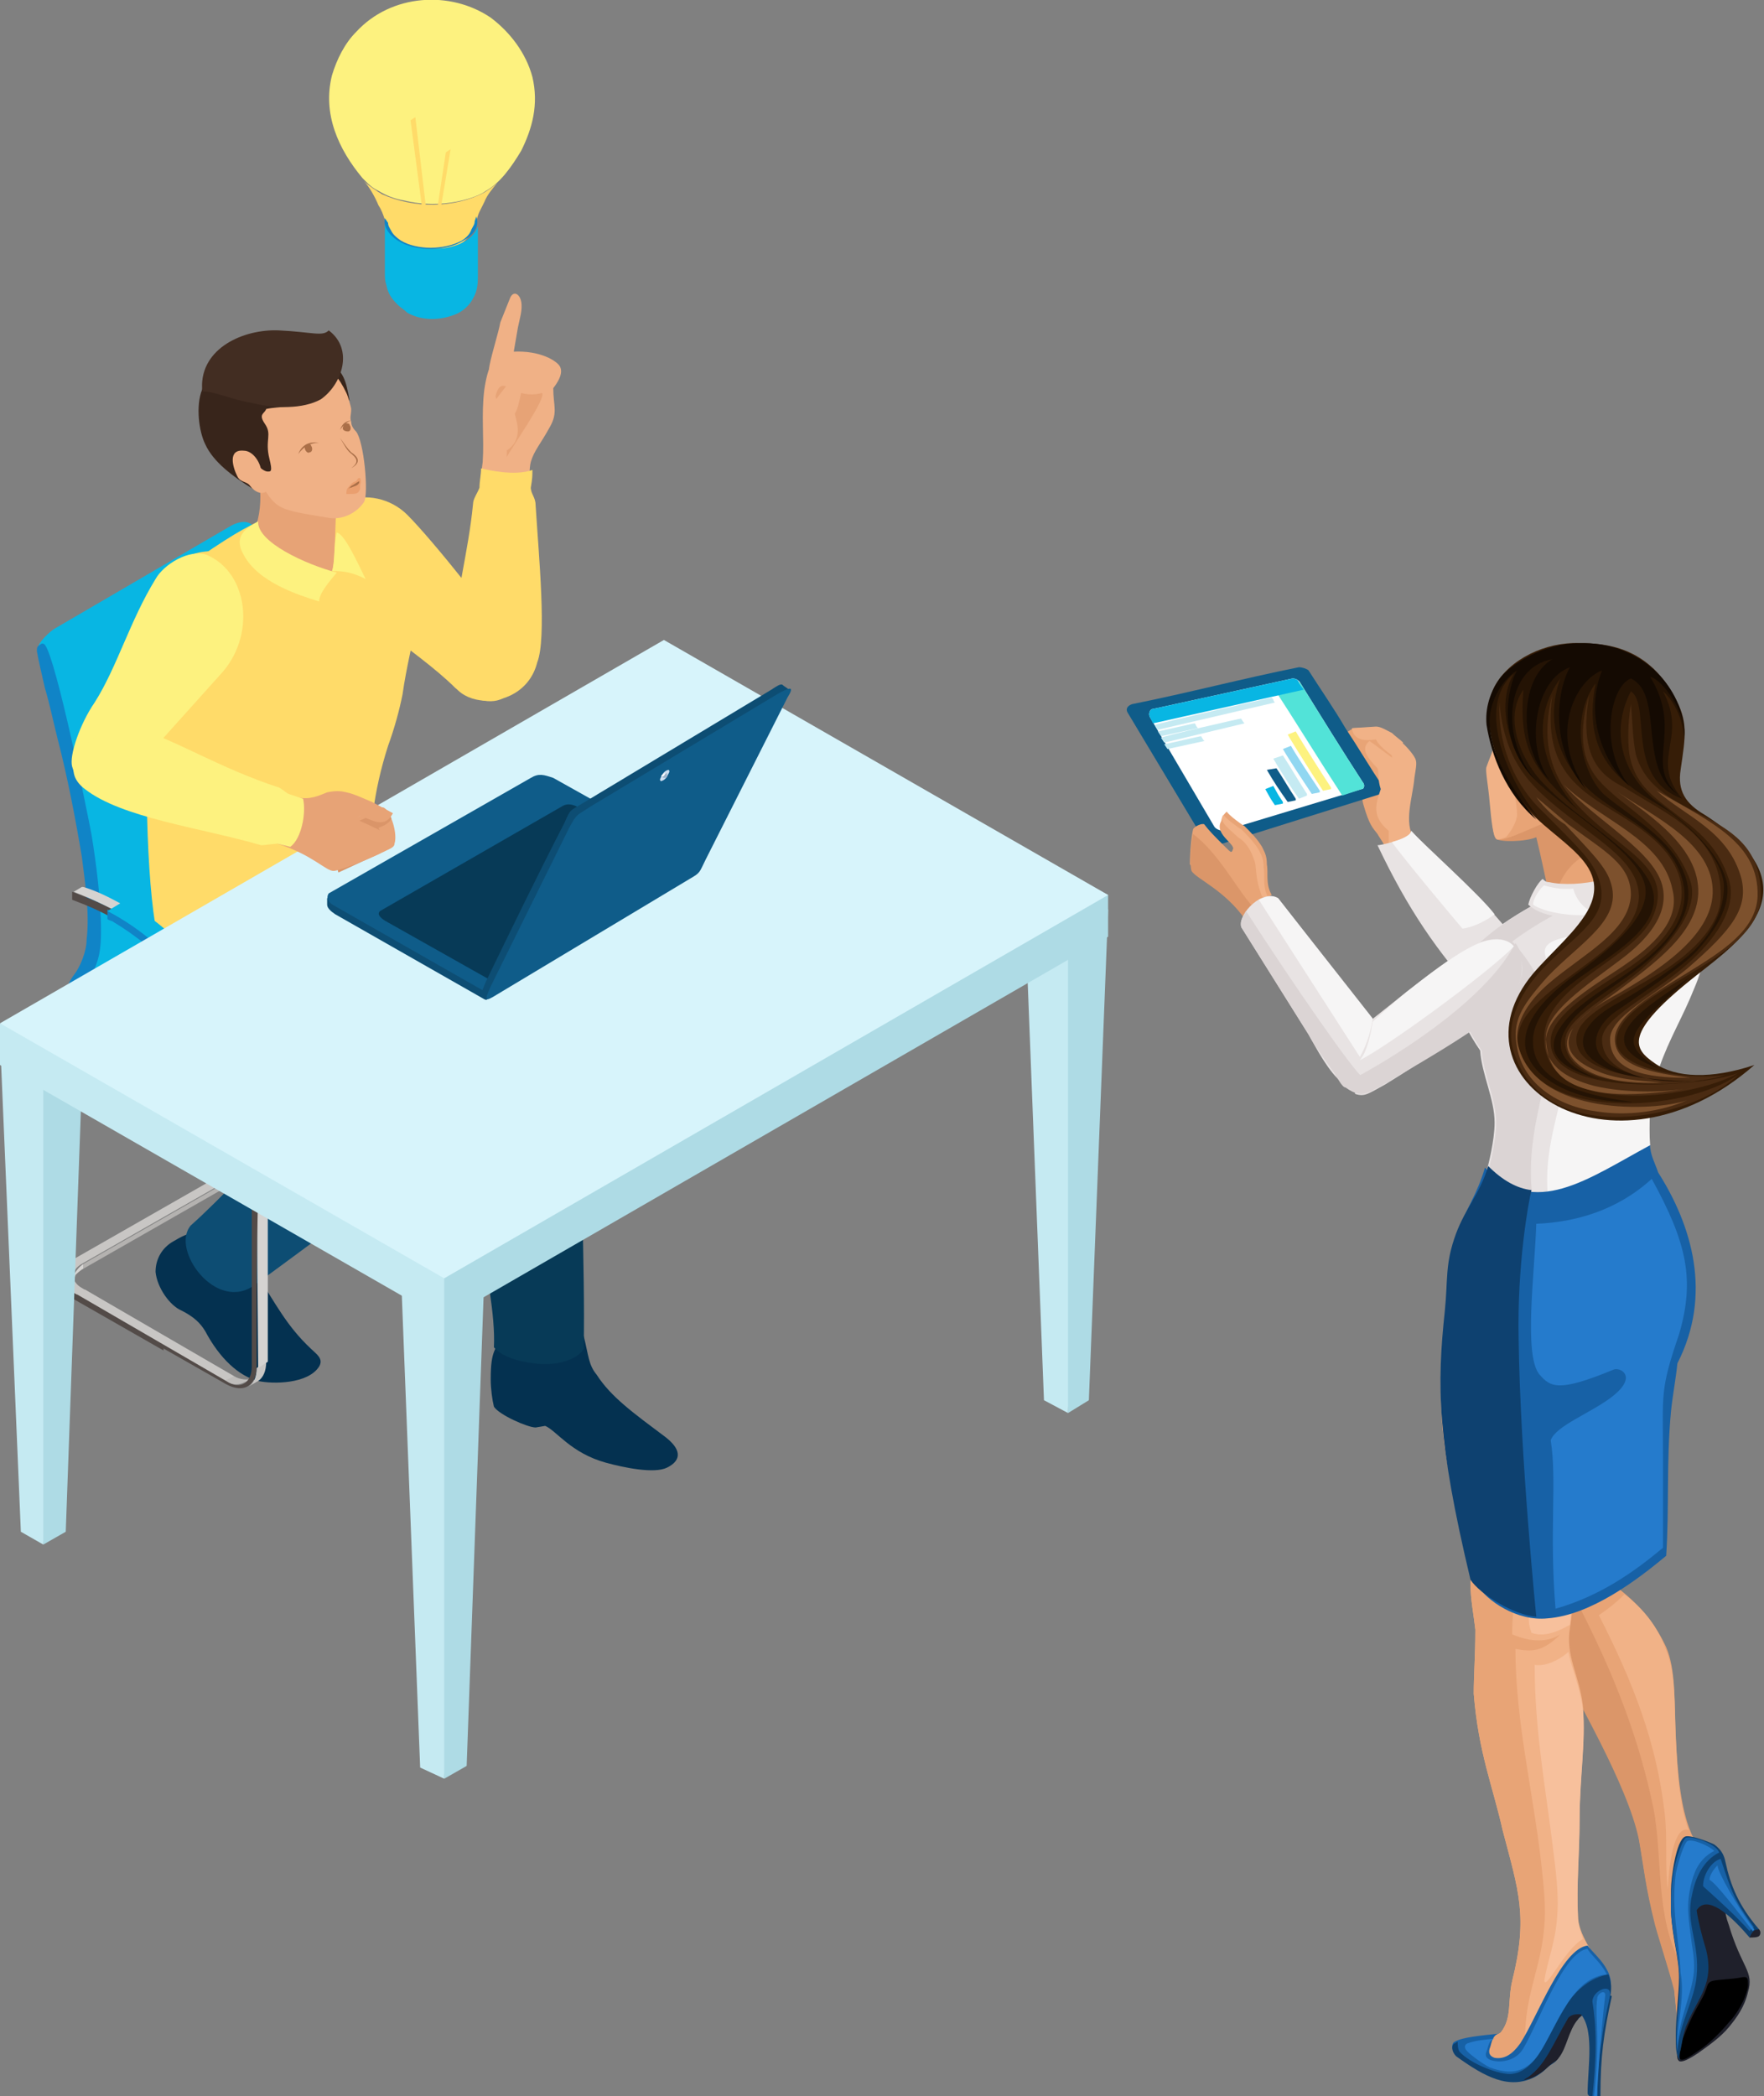<?xml version="1.0" encoding="utf-8"?>
<!-- Generator: Adobe Illustrator 24.2.0, SVG Export Plug-In . SVG Version: 6.00 Build 0)  -->
<svg version="1.1" xmlns="http://www.w3.org/2000/svg" xmlns:xlink="http://www.w3.org/1999/xlink" x="0px" y="0px"
	 viewBox="0 0 110 130.7" style="enable-background:new 0 0 110 130.7;" xml:space="preserve">
<rect x="0" y="0" width="110" height="130.7" fill="#808080" stroke="none"/>
<style type="text/css">
	.st0{fill-rule:evenodd;clip-rule:evenodd;fill:#C8C6C4;}
	.st1{fill-rule:evenodd;clip-rule:evenodd;fill:#BEBCBA;}
	.st2{fill-rule:evenodd;clip-rule:evenodd;fill:#D5D3D1;}
	.st3{fill-rule:evenodd;clip-rule:evenodd;fill:#534B48;}
	.st4{fill-rule:evenodd;clip-rule:evenodd;fill:#665C59;}
	.st5{fill-rule:evenodd;clip-rule:evenodd;fill:#A7A4A2;}
	.st6{fill-rule:evenodd;clip-rule:evenodd;fill:#B4B2B0;}
	.st7{fill-rule:evenodd;clip-rule:evenodd;fill:#1084C7;}
	.st8{fill-rule:evenodd;clip-rule:evenodd;fill:#08B6E3;}
	.st9{fill-rule:evenodd;clip-rule:evenodd;fill:#FFDB69;}
	.st10{fill-rule:evenodd;clip-rule:evenodd;fill:#043150;}
	.st11{fill-rule:evenodd;clip-rule:evenodd;fill:#073A57;}
	.st12{fill-rule:evenodd;clip-rule:evenodd;fill:#0D4D73;}
	.st13{fill-rule:evenodd;clip-rule:evenodd;fill:#E7A376;}
	.st14{fill-rule:evenodd;clip-rule:evenodd;fill:#FDF27F;}
	.st15{fill-rule:evenodd;clip-rule:evenodd;fill:#38251B;}
	.st16{fill-rule:evenodd;clip-rule:evenodd;fill:#F0B186;}
	.st17{fill-rule:evenodd;clip-rule:evenodd;fill:#AA6F48;}
	.st18{fill-rule:evenodd;clip-rule:evenodd;fill:#422D22;}
	.st19{fill-rule:evenodd;clip-rule:evenodd;fill:#EA9F6F;}
	.st20{fill-rule:evenodd;clip-rule:evenodd;fill:#B7D5F1;}
	.st21{fill-rule:evenodd;clip-rule:evenodd;fill:#D4EAFF;}
	.st22{fill-rule:evenodd;clip-rule:evenodd;fill:#AEDBE5;}
	.st23{fill-rule:evenodd;clip-rule:evenodd;fill:#C5EAF2;}
	.st24{fill-rule:evenodd;clip-rule:evenodd;fill:#D7F4FB;}
	.st25{fill-rule:evenodd;clip-rule:evenodd;fill:#0F5C89;}
	.st26{fill-rule:evenodd;clip-rule:evenodd;fill:#CDDFF2;}
	.st27{fill-rule:evenodd;clip-rule:evenodd;fill:#9CB3CB;}
	.st28{fill-rule:evenodd;clip-rule:evenodd;fill:#FFFFFF;}
	.st29{fill-rule:evenodd;clip-rule:evenodd;fill:#DA9569;}
	.st30{fill-rule:evenodd;clip-rule:evenodd;fill:#F1B287;}
	.st31{fill-rule:evenodd;clip-rule:evenodd;fill:#E8A476;}
	.st32{fill-rule:evenodd;clip-rule:evenodd;fill:#52E3D8;}
	.st33{fill-rule:evenodd;clip-rule:evenodd;fill:#91D7F1;}
	.st34{fill-rule:evenodd;clip-rule:evenodd;fill:#DB9669;}
	.st35{fill-rule:evenodd;clip-rule:evenodd;fill:#E8E3E3;}
	.st36{fill-rule:evenodd;clip-rule:evenodd;fill:#F6F5F5;}
	.st37{fill-rule:evenodd;clip-rule:evenodd;fill:#DBD4D4;}
	.st38{fill-rule:evenodd;clip-rule:evenodd;fill:#1F202B;}
	.st39{fill-rule:evenodd;clip-rule:evenodd;}
	.st40{fill-rule:evenodd;clip-rule:evenodd;fill:#0E4170;}
	.st41{fill-rule:evenodd;clip-rule:evenodd;fill:#1761A6;}
	.st42{fill-rule:evenodd;clip-rule:evenodd;fill:#257BCC;}
	.st43{fill-rule:evenodd;clip-rule:evenodd;fill:#F7C09C;}
	.st44{fill-rule:evenodd;clip-rule:evenodd;fill:#361D07;}
	.st45{fill-rule:evenodd;clip-rule:evenodd;fill:#241304;}
	.st46{fill-rule:evenodd;clip-rule:evenodd;fill:#140A02;}
	.st47{fill-rule:evenodd;clip-rule:evenodd;fill:#4A2B12;}
	.st48{fill-rule:evenodd;clip-rule:evenodd;fill:#7D512D;}
</style>
<g id="Layer_1">
	<g>
		<g>
			<g>
				<g>
					<g>
						<g>
							<g>
								<polygon class="st0" points="17.5,73.3 26.8,78.7 26.6,78.8 26.2,79 17.2,73.8 17,73.6 								"/>
								<path class="st1" d="M26.2,79l0.6-0.3c0.3,0.2,0.9,0.3,1.2,0.1C27.3,79.2,26.9,79.4,26.2,79z"/>
								<path class="st0" d="M28.2,78.2l0.6-0.4c0,0.6-0.2,1-0.5,1.2l-0.7,0.4C27.9,79.2,28.2,78.8,28.2,78.2z"/>
								<path class="st2" d="M25.9,56.9L25.9,56.9L25.9,56.9c-0.8-1.7-1.9-3.2-3.1-4.5c0,0-0.1,0-0.1-0.1c-0.9-0.9-2-1.7-3.1-2.4
									c-1-0.6-1.9-1-2.9-1.4l0,0l0.5-0.3h0.1c1,0.3,1.9,0.8,2.8,1.3c2.9,1.7,5.2,4.3,6.6,7.3c0,0.1,0.1,0.2,0.1,0.3
									c1.1,2.3,1.6,4.9,1.9,7.4c0.1,0.8,0.1,1.5,0.1,2.2v11.2l-0.6,0.4l-0.1-11.8C28,63.1,27.3,59.7,25.9,56.9z"/>
								<path class="st3" d="M24,53.6c-1.4-1.8-2.9-3-4.4-3.8c-1.1-0.6-2.1-1-2.9-1.3V49c0.8,0.3,1.8,0.7,2.8,1.3
									c1.4,0.8,2.9,2,4.2,3.7c1.8,2.3,3.1,5.2,3.7,8.6c0.3,1.7,0.4,3.1,0.4,4.8v10.7c0,1-0.7,1.5-1.6,0.9l-9.3-5.3V74l9.3,5.3
									c1.1,0.6,1.9,0.1,1.9-1.1c0-3.6,0.1-7.2,0.1-10.8c0-1.8-0.1-3.2-0.4-5C27.1,58.9,25.9,55.9,24,53.6L24,53.6z"/>
								<path class="st4" d="M3.9,79.6c0,0.5,0.4,0.8,0.8,1.1l0.1,0.2L4.6,81l0,0c-0.2-0.1-0.3-0.2-0.5-0.4
									c-0.1-0.1-0.2-0.2-0.2-0.3l0,0l0,0c0,0,0,0,0-0.1s0-0.2,0-0.3V79.6L3.9,79.6z"/>
								<path class="st2" d="M5.2,78.8v0.3c-0.2,0.1-0.4,0.3-0.5,0.4c0,0.1-0.1,0.2-0.1,0.3v-0.3C4.7,79.3,4.9,79,5.2,78.8z"/>
								<path class="st5" d="M15.6,73.6c-0.4,0-0.9,0.1-1.3,0.3l-0.1-0.1l0.1-0.2c0.4-0.2,0.8-0.3,1.3-0.3s0.9,0.1,1.3,0.3v0.3
									c0,0-0.1-0.1-0.2-0.1C16.4,73.7,16,73.6,15.6,73.6z"/>
								<polygon class="st6" points="5.2,78.8 5.2,79.1 14.3,73.9 14.3,73.6 								"/>
								<path class="st0" d="M4.6,78.5l9.1-5.2c1-0.6,2.7-0.6,3.7,0l5.6,3.3l-0.6,0.3l-5.6-3.3c-0.7-0.4-1.9-0.4-2.6,0l-9.1,5.2
									c-0.7,0.4-0.7,1.1,0,1.5l5.6,3.3l-0.6,0.3l-5.6-3.3C3.6,80,3.6,79.1,4.6,78.5z"/>
								<polygon class="st3" points="10.2,83.9 10.2,84.2 4.6,81 4.6,80.6 								"/>
								<path class="st4" d="M15.6,73.6v-0.4c0.5,0,0.9,0.1,1.3,0.3l0.1,0.2l-0.1,0.1c0,0-0.1-0.1-0.2-0.1
									C16.4,73.7,16,73.6,15.6,73.6z"/>
								<polygon class="st3" points="22.5,76.8 22.5,77.2 16.9,73.9 16.9,73.6 								"/>
								<polygon class="st0" points="5.3,80.4 14.6,85.8 14.5,85.9 14,86.1 5,80.9 4.8,80.7 								"/>
								<path class="st1" d="M14,86.1l0.6-0.3c0.3,0.2,0.9,0.3,1.2,0.1C15.1,86.3,14.7,86.5,14,86.1z"/>
							</g>
							<g>
								<path class="st7" d="M19.4,49.8c-0.1-0.1-0.4-0.1-0.5-0.2v0.6c0.1,0.1,0.3,0.1,0.4,0.2c2.5,1.5,5.7,4.3,7.4,9.9h0.5
									C25.9,54.5,22.1,51.3,19.4,49.8L19.4,49.8z"/>
								<path class="st8" d="M27.1,60.3l1-0.6c-0.6-2.1-1.5-4.1-2.8-5.8c-0.6-0.9-1.3-1.7-2.1-2.4c-1-1-2.1-1.8-3.3-2.4l0,0l-1,0.6
									C23.1,51.9,25.7,55.8,27.1,60.3z"/>
							</g>
						</g>
						<g>
							<path class="st8" d="M19.3,71c0,0-0.1,0.1-0.2,0.1c-0.2,0.1-0.5,0.2-0.7,0.3c-0.2,0.1-0.4,0.1-0.7-0.1
								c-2.7-2-7.3-5.1-11.8-7.5c0-0.6,0.4-0.8,0.8-1.1L18,56.3h0.1c0.3-0.2,0.8-0.4,0.9-0.3l0,0l0,0c0.5,0.3,1,0.5,1.5,0.8
								c3.3,1.8,6.9,3.6,9.9,5.8c0.2,0.1,0.4,0.2,0.5,0.5c0.1,0.1,0.1,0.3,0.1,0.3c0,0.2,0,0.3-0.2,0.5c-0.2,0.2-0.4,0.4-0.7,0.6
								C27,66.6,22.8,68.9,19.3,71z"/>
							<path class="st7" d="M19.1,56.1c-0.1-0.1-0.4,0-0.5,0.1c-0.2,0.1-0.4,0.2-0.6,0.3L7.2,62.8c-0.2,0.2-1,0.7-1.1,1
								c-0.5-0.3-1-0.7-1.2-1.2c-0.1-0.1-0.1-0.2-0.1-0.3c0.1-0.4,0.9-0.6,1.2-0.8l10.9-6.3c0.2-0.1,0.9-0.2,0.9-0.4l0,0l0,0
								C17.9,55.3,18.7,55.9,19.1,56.1z"/>
							<path class="st8" d="M17.9,55L6.3,61.8C6.2,61.9,6.1,61.9,6,62c-0.2,0-0.4,0-0.5,0.1c-0.1,0-0.6,0.3-0.7,0.3
								c0-1.5,1.1-2.3,1.2-4.1c-0.3-7-1.7-11.3-3.6-17.9c-0.1-0.3,0.8-1.1,1-1.2l10.8-6.3c0.8-0.5,1.6-0.6,1.9,0.5
								c0.6,2.7,1.3,5.4,1.9,8.1C19,46.5,20.4,50.2,17.9,55z"/>
							<path class="st7" d="M2.8,40.2C3.5,41.1,5.4,50.4,5.7,52c0.3,1.8,0.6,4.2,0.6,6c0,1.2-0.1,1.9-0.7,3c-0.2,0.3-0.6,0.8-0.7,1
								c0,0.1,0,0.2,0,0.2c0,0.3,0.2,0.5,0.5,0.8c0.6,0.5,1.5,0.9,1.9,1.1c2,1.1,4.5,2.6,5.4,3.1c1.6,0.9,3.2,1.9,5.2,3.2
								c0.2,0.1,0.3,0.4,0.3,0.6s-0.2,0.3-0.4,0.2v0.1l0,0c-2-1.3-3.6-2.3-5.2-3.2c-1.9-1.1-3.8-2.4-5.8-3.3
								c-0.9-0.4-1.7-0.9-2.2-1.5c-0.7-0.8-0.6-1.7,0-2.5c0.4-0.5,0.8-1.5,0.8-2.2c0.2-1.7-0.1-3.6-0.3-5.2c-0.4-2.4-0.9-5-1.5-7.3
								c-0.3-1.2-0.5-2.2-0.8-3.2c-0.2-0.9-0.4-1.7-0.5-2.3c0-0.2,0-0.3,0.2-0.4C2.6,40.1,2.7,40.1,2.8,40.2z"/>
						</g>
					</g>
					<g>
						<path class="st9" d="M22.3,31.3c-5.3,0.8-5.4,0.4-9.8,3.4l3.5,2.8c0,0,5.2,0.4,5.4,0.1c0.2-0.3,1.8-5.1,1.8-5.1L22.3,31.3z"/>
						<path class="st9" d="M28.4,42.9c3.6,2.4,4.5-1.1,3.7-2.4c-1.2-1.9-5.1-6.8-6.7-8.4c-2.1-2.1-6.3-1.2-5.1,3
							C21.2,37.9,25.9,40.4,28.4,42.9z"/>
						<path class="st10" d="M36.4,83.3c0.3,1.2,0.3,1.8,0.8,2.4c0.9,1.4,2.3,2.4,4.3,3.9c0.9,0.7,1.1,1.4,0.1,1.9
							c-0.8,0.4-2.7,0-3.8-0.3c-2.2-0.6-3.1-2-3.8-2.3L33.4,89c-0.5,0-2.3-0.8-2.6-1.3c-0.1-0.4-0.2-1.1-0.2-1.7
							c0-1.9,0.3-1.7,0.8-3.1C33,83,34.7,83.1,36.4,83.3z"/>
						<path class="st11" d="M20.9,52.4c0.1,0.1,0.3,0.3,0.5,0.5s0.4,0.4,0.7,0.7l0,0c3.9,2.2,10,8.6,13.2,11.6
							c0.2,0.2,0.4,0.4,0.5,0.6c0.3,0.4,0.6,0.9,0.6,1.5c-0.3,5.9,0.1,11.1,0,16.8c-0.4,0.7-1.8,1.1-3.1,0.9c-0.9-0.1-2-0.4-2.5-1
							c0.2-4-2.4-11.3-0.7-14.6c-3.5-1.9-9-5.9-11.8-8.1l0,0l1-3.8l0.9-3.3l0.4-1.9C20.7,52.3,20.8,52.4,20.9,52.4L20.9,52.4z"/>
						<path class="st10" d="M16.1,79.6l-0.2-0.5l-1.5-1.4c-1.5-1.4-2.6-0.9-3.6-0.3c-0.7,0.4-1.1,1.1-1.1,1.9c0.1,1,0.9,2.1,1.6,2.4
							c0.8,0.4,1.2,0.8,1.5,1.3c0.9,1.7,2.1,2.8,3.3,3.1c0.9,0.2,3.1,0.2,3.8-0.9c0.3-0.5-0.2-0.8-0.5-1.1
							C17.9,82.7,17.2,81.3,16.1,79.6z"/>
						<path class="st12" d="M13,55.8C13,55.8,13.1,55.8,13,55.8l6.8-0.3c1,1.2,1.3,1.4,2.5,3.7c1.3,1,4.8,3.1,6.9,5.2
							c1.3,1.2,2.1,2.4,1.9,3.4c-0.2,1.8-2.2,2.7-3.2,3.4c-3.5,2.6-8.7,6.5-12,8.9c-2.4,1.8-5.3-2.2-4-3.7c1.8-1.6,4.5-4.5,6-6.1
							l0,0c0.9-0.9,1.7-1.7,2.6-2.3c-1.3-0.4-2.6-0.8-3.8-1.2c-8-2.5-8.4-6.2-5.3-11.3L13,55.8z"/>
						<path class="st9" d="M12.2,34.5c1-0.3,2.7,0,3.3-0.4c0.8-0.5,0.7-0.6,1.7-1.1c2.1-1,4.1-1,5-0.8c1.7,0.4,2.9,1.2,3.7,3
							c0.8,2-0.3,4.6-0.8,8.1c-0.2,1-0.5,2.1-0.9,3.2c-0.9,2.8-1.3,5.7-1,8.6c-0.9,2.4-5,4.9-8.6,5.3l0,0c-0.1,0-0.2,0-0.3,0
							c-0.7,0.1-1.5,0-2.1-0.1S11,60,10.6,59.6c0,0-0.1-0.1-0.2-0.1l-0.1-0.1c-0.1-0.1-0.2-0.3-0.3-0.4c-0.1-0.2-0.2-0.5-0.2-0.7
							c-0.7-3.4-0.8-10.8-0.5-16C9.5,39.1,8.2,35.8,12.2,34.5z"/>
						<g>
							<path class="st13" d="M15.7,33.5c-0.1,1.5,4.5,3.9,5,2.2c0.3-1,0.1-4.3,0.5-5.8l-4-2l-1.5-0.6C16.2,29.8,16.6,31.5,15.7,33.5
								z"/>
							<path class="st14" d="M20.7,35.6c0.2-0.5,0.1-1.7,0.3-2.4c0.5,0.1,1.3,1.9,1.8,2.9C22,35.7,21.5,35.6,20.7,35.6z"/>
							<path class="st14" d="M16.1,32.5c-0.1,1.3,3,2.7,4.9,3.2c-0.5,0.6-1.1,1.3-1.1,1.8c-1.3-0.4-3.8-1.2-4.7-2.9
								C14.5,33.4,15.4,32.9,16.1,32.5z"/>
							<g>
								<path class="st15" d="M20.5,22.7c0.9,0.3,1.1,1.1,1.3,2.3c-0.5-0.6-0.5-0.9-1.1-1.4L20.5,22.7z"/>
								<path class="st16" d="M20.6,32.3c-0.6-0.1-2-0.3-2.6-0.5c-1.2-0.3-1.4-1.3-2.3-2.5c-1.1-0.3-1.6-0.7-1.9-1.2
									c-0.7-1.3-0.5-3,0.2-4.2c0.6-1,1.6-1.6,2.8-1.8c2.5-0.4,3.9,0.5,4.8,2.4c0.1,0.2,0.3,0.9,0.3,1c0,0.4-0.1,0.5,0,0.8
									c0,0.2,0.1,0.4,0.3,0.6c0.5,0.6,0.8,3.9,0.5,4.4C22.3,31.9,21.5,32.4,20.6,32.3z"/>
								<path class="st15" d="M19.6,24.8c-0.6-0.1-3-0.6-4.1-0.8c-1.1-0.3-2.3-0.5-2.9,0.3c-0.4,1-0.2,2.6,0.2,3.4
									c0.5,1.1,1.7,2,3,2.8c0.5,0.3,0-1.4,0-1.8c0.4,0.5,0.7,0.7,0.9,0.7s0.3,0,0.1-0.8c-0.3-1.2,0.2-1.5-0.3-2.2
									c-0.4-0.6,0-0.6,0.1-0.9C17.5,25.3,18.4,25.5,19.6,24.8z"/>
								<path class="st16" d="M15.2,28.1c-1-0.1-0.7,1-0.4,1.6c0.2,0.4,0.6,0.3,0.8,0.6c0.3,0.4,0.7,0.5,0.9,0.4
									c0.5-0.2,0-0.9-0.2-1.2C16.3,28.9,15.8,28.1,15.2,28.1z"/>
								<path class="st17" d="M18.6,28.3c0.3-0.4,0.7-0.7,1.3-0.7C19.2,27.5,18.8,27.8,18.6,28.3z"/>
								<path class="st17" d="M21.2,26.8c0.2-0.5,0.4-0.5,0.7-0.6C21.7,26.3,21.5,26.4,21.2,26.8L21.2,26.8z"/>
								<path class="st17" d="M21.2,27.3c0.3,0.4,0.4,0.6,0.7,0.9c0.6,0.4,0.5,0.7,0,1c0.5-0.4,0.4-0.6-0.1-1
									C21.6,28,21.5,27.8,21.2,27.3z"/>
								<path class="st17" d="M19.3,28.2c0.2,0,0.2-0.3,0.1-0.4c0-0.1-0.1-0.1-0.2-0.1c-0.1,0-0.2,0.1-0.2,0.2
									C19,28.1,19.2,28.3,19.3,28.2z"/>
								<path class="st18" d="M20.5,20.6c-0.4,0.4-1,0.1-3.1,0c-2.2-0.1-4.9,1.1-4.8,3.6c0,0.1,0,0.1,0,0.2c0.8,0,1.8,0.5,3,0.7
									c1.6,0.4,3.3,0.4,4.4-0.2C21.3,24,22.1,21.8,20.5,20.6z"/>
								<path class="st17" d="M21.7,26.9c0.2,0,0.2-0.3,0.1-0.4c0-0.1-0.1-0.1-0.2-0.1c-0.1,0-0.2,0.1-0.2,0.2
									C21.3,26.8,21.5,26.9,21.7,26.9z"/>
								<g>
									<path class="st19" d="M22.4,29.8c-0.1,0-0.1,0.1-0.2,0.2c-0.3,0.1-0.3,0.2-0.5,0.4c-0.1,0.1-0.1,0.3-0.1,0.4
										c0,0,0.1,0,0.2,0c0.3,0,0.5,0,0.6-0.2c0.1-0.1,0-0.3,0.1-0.5C22.5,29.9,22.5,29.8,22.4,29.8z"/>
									<path class="st17" d="M22.4,30c-0.2,0.1-0.3,0.2-0.5,0.3l-0.2,0.2c0,0,0.1-0.1,0.2-0.1c0.2-0.1,0.4-0.1,0.5-0.3V30L22.4,30
										z"/>
								</g>
							</g>
						</g>
					</g>
				</g>
				<g>
					<path class="st0" d="M16,85.3l0.6-0.4c0,0.6-0.2,1-0.5,1.2l-0.7,0.4C15.8,86.3,16,85.9,16,85.3z"/>
					<path class="st2" d="M13.8,64C13.7,64,13.7,63.9,13.8,64L13.8,64c-0.8-1.7-1.9-3.2-3.1-4.5c0,0,0,0-0.1-0.1
						c-0.9-0.9-2-1.7-3.1-2.4c-1-0.6-1.9-1-2.9-1.4l0,0l0.5-0.3h0.1c1,0.3,1.9,0.8,2.8,1.3c3,1.7,5.2,4.3,6.6,7.3
						c0,0.1,0.1,0.2,0.1,0.3c1,2.3,1.6,4.9,1.9,7.4c0.1,0.7,0.1,1.4,0.1,2.1v11.2l-0.6,0.4L16,73.5C15.8,70.1,15.1,66.8,13.8,64z"/>
					<path class="st3" d="M11.8,60.7c-1.4-1.8-2.9-3-4.4-3.8c-1.1-0.6-2.1-1-2.9-1.3v0.5c0.8,0.3,1.8,0.7,2.8,1.3
						c1.4,0.8,2.9,2,4.3,3.7c1.8,2.3,3.1,5.2,3.7,8.6c0.3,1.7,0.4,3.1,0.4,4.8v10.7c0,1-0.7,1.5-1.6,0.9l-9.3-5.4V81l9.3,5.3
						c1.1,0.6,1.9,0.1,1.9-1.1c0-3.6,0-7.2,0.1-10.8c0-1.8-0.1-3.2-0.4-5C14.9,66,13.7,63,11.8,60.7L11.8,60.7z"/>
					<g>
						<path class="st7" d="M7.2,56.9c-0.1-0.1-0.4-0.1-0.5-0.2v0.6c0.1,0.1,0.3,0.1,0.4,0.2c2.5,1.5,5.7,4.3,7.3,9.8l0.5,0.1
							C13.7,61.6,9.9,58.4,7.2,56.9L7.2,56.9z"/>
						<path class="st8" d="M14.9,67.4l1-0.6c-0.6-2.1-1.5-4.1-2.8-5.8c-0.6-0.9-1.3-1.7-2.1-2.4c-1-1-2.1-1.8-3.3-2.4l0,0l-1,0.6
							C10.9,59,13.6,62.9,14.9,67.4z"/>
					</g>
				</g>
			</g>
			<g>
				<g>
					<polygon class="st20" points="39.7,43.1 41.6,73.1 42.9,72.3 44.1,41.7 43,42 					"/>
					<polygon class="st21" points="40.1,72.3 41.6,73.1 41.6,43.7 38.9,41.5 					"/>
				</g>
				<g>
					<polygon class="st22" points="64.7,58.1 66.6,88.1 67.9,87.3 69.1,56.7 68,57 					"/>
					<polygon class="st23" points="65.1,87.3 66.6,88.1 66.6,58.7 63.9,56.5 					"/>
				</g>
				<g>
					<polygon class="st22" points="0.8,66.4 2.7,96.3 4.1,95.5 5.2,64.9 4.2,65.2 					"/>
					<polygon class="st23" points="1.3,95.5 2.7,96.3 2.7,66.9 0,64.7 					"/>
				</g>
				<g>
					<polygon class="st22" points="25.8,81 27.7,110.9 29.1,110.1 30.2,79.6 29.2,79.9 					"/>
					<polygon class="st23" points="26.2,110.2 27.7,110.9 27.7,81.5 25,79.3 					"/>
				</g>
				<polygon class="st22" points="25.4,79 27.7,82.3 69.1,58.4 69.1,55.8 68.5,55.5 47,62.4 				"/>
				<polygon class="st23" points="0,66.4 27.7,82.3 27.7,79.7 24.6,74 16.5,69.5 0,63.8 				"/>
				<polygon class="st24" points="0,63.8 27.7,79.7 69.1,55.8 41.4,39.9 				"/>
			</g>
			<g>
				<path class="st12" d="M20.9,57l9.3,5.3c0.2,0.1,0.2,0,0.3-0.3l12.8-7.5c0.1-0.2,0.1-0.5-0.5-0.8L34.5,49c-0.6-0.2-0.9-0.3-1.4,0
					l-12.7,7v0.4C20.4,56.6,20.6,56.8,20.9,57z"/>
				<path class="st25" d="M20.9,56.5l9.3,5.3c0.2,0.1,0.2,0,0.3-0.3L43.4,54c0.1-0.2,0.1-0.5-0.5-0.8l-8.4-4.7
					c-0.6-0.2-0.9-0.3-1.4,0l-12.6,7.2C20.3,56,20.5,56.3,20.9,56.5z"/>
				<path class="st11" d="M24,57.4l7.1,4c0.1,0.1,0.2,0,0.2-0.2l11.5-6.7c0.1-0.2,0.1-0.3-0.4-0.6L36,50.3c-0.4-0.2-0.7-0.2-1,0
					l-11.3,6.5C23.5,57,23.7,57.2,24,57.4z"/>
			</g>
			<g>
				<path class="st12" d="M49.2,43c-0.1-0.1-0.3-0.2-0.4-0.3s-0.4,0.1-0.7,0.3l-11.8,7.1c-0.8,0.5-0.7,0.3-1.1,1.2
					c-1.7,3.3-3.3,6.6-4.9,9.9C30.1,61.7,30,61.9,30,62l0.4,0.3L49.2,43z"/>
				<path class="st25" d="M35.5,51.6l-4.9,9.9c-0.4,0.9-0.4,1,0.4,0.5l12-7.2c0.7-0.4,0.6-0.4,1-1.2l5.1-10.1
					c0.5-0.8,0.1-0.6-0.5-0.3l-11.8,7.1C35.9,50.9,36,50.7,35.5,51.6z"/>
				<g>
					<path class="st26" d="M41.7,48c-0.1,0-0.3,0.1-0.4,0.3s-0.2,0.3-0.1,0.4c0.1,0,0.3-0.1,0.4-0.3S41.8,48.1,41.7,48z"/>
					<path class="st27" d="M41.6,48.2c-0.1,0-0.2,0-0.2,0.1c-0.1,0.1-0.1,0.2,0,0.2s0.2,0,0.2-0.1C41.6,48.3,41.6,48.2,41.6,48.2z"
						/>
					<path class="st28" d="M41.5,48.2c0,0-0.1,0-0.2,0.1s-0.1,0.1,0,0.1S41.4,48.4,41.5,48.2C41.5,48.3,41.6,48.2,41.5,48.2z"/>
					<path class="st27" d="M41.5,48.3C41.5,48.3,41.4,48.3,41.5,48.3C41.4,48.4,41.4,48.4,41.5,48.3C41.4,48.4,41.4,48.4,41.5,48.3
						L41.5,48.3z"/>
				</g>
			</g>
			<g>
				<path class="st14" d="M9.7,36.1c0.5-0.9,2.1-1.9,3.2-1.5c2.6,1.1,3.1,5.1,0.8,7.5L9.3,47c-1.7,2-3.2,2.6-3.9,2.1
					c-0.4-0.3-0.7-0.6-0.9-1.3s0.5-2.7,1.4-4C7.3,41.6,8.1,38.7,9.7,36.1z"/>
				<g>
					<g>
						<path class="st13" d="M23.9,53.1c0.5-0.2,0.7-0.3,0.7-0.5c0.2-0.6-0.2-1.9-0.6-2.2c-0.2-0.2-0.7,0.1-1.4,0.4
							c-1.3,0.6-2.4,0.7-1.6,3.4L23.9,53.1z"/>
						<path class="st29" d="M23.7,53.2c0.2-0.2,0.3-0.5,0.1-1c-0.1-0.2-0.1-0.4-0.2-0.6c0.1,0,0.8-0.3,0.8-0.6c0-0.2-1-0.2-0.9-0.3
							c-0.2,0-0.5,0.1-0.7,0.3c-1.3,0.6-2.4,0.7-1.7,3.4L23.7,53.2z"/>
						<path class="st13" d="M17.3,52.6c2.2,0.7,3,1.7,3.5,1.7c0.4,0,2.9-1,3.5-1.4c0.2-0.1,0.2-0.7,0.1-0.8
							c-0.5-0.2-0.8-0.4-1.7-0.8c-0.5-0.2-0.5-0.3-0.3-0.4c0.4-0.1,1.5,1,2.1-0.2c-0.2-0.1-1.1-0.6-1.3-0.7
							c-0.5-0.2-1.1-0.5-1.6-0.6c-0.4-0.1-0.7-0.1-1.2,0c-0.5,0.2-1.1,0.5-1.9,0.3L17.3,52.6z"/>
					</g>
					<path class="st14" d="M5.3,49.2c2.3,1.8,7.2,2.4,11,3.5c0.2,0,0.8-0.1,1-0.1l0.8,0.2c0.7-0.5,1-2.1,0.8-3L18,49.5
						c-0.2-0.1-0.4-0.3-0.6-0.4c-3.7-1.2-6.5-3-8.9-3.7c-1.2-0.4-2.3,0.2-3.1,1S4.1,48.3,5.3,49.2z"/>
				</g>
			</g>
			<g>
				<path class="st9" d="M30.2,12.6c0.2-0.5,0.5-0.8,0.8-1.2c-0.3,0.3-0.5,0.4-0.8,0.6c-1.9,1-4.4,1-6.4,0.1
					c-0.1-0.1-0.2-0.1-0.3-0.2c-0.3-0.2-0.6-0.4-0.8-0.6c0.3,0.3,0.7,1,0.9,1.5c0.2,0.3,0.3,0.6,0.4,0.9c0.1,0.2,0.2,0.4,0.3,0.6
					c0.5,0.9,1.5,1.4,2.6,1.4c1.2,0,2-0.4,2.5-1.2c0.3-0.4,0.3-0.9,0.5-1.3C30,13,30.1,12.8,30.2,12.6z"/>
				<path class="st14" d="M33.2,4.8c-0.4-1.5-1.4-2.8-2.6-3.7c-2.5-1.7-6.2-1.5-8.4,0.9c-0.7,0.7-1.2,1.7-1.5,2.7
					c-0.6,2.4,0.4,4.6,1.9,6.4c0.1,0.1,0.1,0.1,0.2,0.2c0.2,0.2,0.4,0.4,0.8,0.6c0.5,0.3,1,0.5,1.6,0.6c2.4,0.6,4.6-0.2,5.1-0.6
					c0.9-0.5,1.6-1.5,2.2-2.5C33.2,8,33.6,6.5,33.2,4.8z"/>
				<path class="st8" d="M27.3,15.5c-1.3,0.1-2.9-0.3-3.3-1.6c0,0,0,2.8,0,3.1c0,0.3,0,0.5,0.1,0.8c0.1,0.5,0.3,0.8,0.7,1.2
					c0.2,0.2,0.4,0.3,0.6,0.5c0.9,0.5,2,0.5,3,0.1c0.5-0.2,0.9-0.6,1.1-1l0,0c0.3-0.5,0.3-1,0.3-1.5v-3
					C29.5,15.1,28.1,15.5,27.3,15.5z"/>
				<path class="st7" d="M28.8,15L28.8,15c-1.1,0.6-2.8,0.6-3.8,0c-0.3-0.2-0.5-0.4-0.6-0.6c-0.1-0.2-0.2-0.3-0.2-0.5L24,13.6l0,0
					c-0.1,0.5,0.2,1,0.8,1.4c1.1,0.7,3,0.7,4.1,0c0.7-0.4,1-0.9,0.8-1.5l-0.1,0.3c0,0.2-0.1,0.3-0.2,0.5
					C29.3,14.6,29.1,14.8,28.8,15z"/>
				<polygon class="st9" points="25.6,7.5 25.9,7.3 26.7,14.1 26.5,14.3 				"/>
				<polygon class="st9" points="27.8,9.5 28.1,9.3 27.2,14.7 27,14.8 				"/>
			</g>
			<g>
				<g>
					<path class="st16" d="M29.9,30.8c0.1-0.7,0.1-1.3,0.2-2c0.1-1.5-0.1-2.9,0.1-4.5c0.2-1.4,0.6-2.2,1.1-2.3
						c1.9-0.3,3.1,0.3,3.5,0.7c0.2,0.2,0.4,0.6-0.3,1.5c0,1.1,0.3,1.5-0.2,2.4c-0.6,1.1-1,1.5-1.2,2.2c-0.1,0.4-0.1,1,0,1.8
						L29.9,30.8z"/>
					<g>
						<path class="st16" d="M31.2,20.1l0.6-1.5c0.2-0.5,0.6-0.3,0.7,0.2s-0.1,1.1-0.2,1.6l-0.5,2.9c0-0.3-1.2,0-1.3-0.3
							C30.5,22.6,31.1,20.7,31.2,20.1z"/>
						<path class="st13" d="M30.9,24.7c0.3-1.2,0.8-0.4,1.6-0.2c0.7,0.2,1.3,0,1.3,0c0.3,0.3-1.9,3.4-2.2,4c0-0.9,0.1-2.2-0.3-2.5
							L30.9,24.7z"/>
						<path class="st16" d="M31.4,28.2c1.2-0.6,0.9-1.7,0.7-2.4c0.2-0.3,0.3-0.9,0.4-1.3c1.1-0.9,1.3-1.2,0.8-1.7
							c-0.4,0.2-1.3,0.9-1.6,1.1c-1.4,1.8-1.7,2-1.4,5l1,0.2L31.4,28.2z"/>
					</g>
				</g>
				<path class="st9" d="M28.2,40.4c0.2-3.3,1-5.9,1.3-9c0-0.3,0.3-0.7,0.4-1c0-0.4,0.1-0.8,0.1-1.2c0.4,0.1,2.1,0.5,3.2,0.1
					c0,0.4,0,0.5-0.1,1.1c0,0.4,0.3,0.6,0.3,1.1c0.2,3.2,0.7,8.3,0.1,9.8C32.6,44.9,26.7,44.3,28.2,40.4z"/>
			</g>
		</g>
	</g>
</g>
<g id="Capa_2">
	<g>
		<g>
			<path class="st30" d="M88.2,52.3c-0.7-1-0.1-2.6,0-3.8c0.1-0.7,0.2-1,0-1.3c-0.1-0.2-0.6-0.8-0.9-1c-0.2-0.1-0.5-0.4-1.3-0.7
				s-1.6,0-1.9,0.1c-1.1,0.5,1.3,2,1.4,2.2c-0.1,0.9-0.8,1.5-0.4,2.3c0.6,1.3,1,1.9,1.4,2.9L88.2,52.3z"/>
			<path class="st31" d="M87,49.4c-0.1-1.2,0-1.4-0.3-2.7c-0.4-0.6-0.7-0.8-0.9-1.3c-0.3-0.1-1,0-1.4,0c-0.2,0.1-0.8,0.5-0.8,0.7
				c0.1,0.6,0.7,0.8,1,0.9c0.2,0.3,0.6,0.7,0.9,0.9c-0.1,0.9-0.7,1.4-0.5,2.2c0.4,1.4,0.6,1.5,0.9,1.9c0.1,0.2,0.5,0.7,0.7,1.3
				l0.7-1L87,49.4z"/>
			<path class="st30" d="M85.8,45.3l-1.5,0.1c0.1,0.8,0.9,0.8,1.5,0.7c0.2,0.4,0.6,0.7,1,1l0.7-0.8c-0.2-0.2-0.5-0.4-0.7-0.6
				C86.4,45.5,86.1,45.3,85.8,45.3z"/>
		</g>
		<g>
			<path class="st25" d="M81,41.6c-3.5,0.7-6.9,1.6-10.4,2.3c-0.3,0.1-0.4,0.3-0.3,0.5l4.8,8c0.2,0.3,0.5,0.4,0.8,0.3l10.2-3.2
				c0.2-0.1,0.2-0.3,0.1-0.5c-0.8-1.2-1.5-2.4-2.3-3.6c-0.7-1.2-1.6-2.5-2.3-3.6C81.5,41.7,81.2,41.6,81,41.6z"/>
			<path class="st28" d="M80.6,42.3l-8.7,1.9c-0.2,0-0.3,0.3-0.2,0.5l4,6.8c0.1,0.2,0.4,0.3,0.6,0.3l8.6-2.6c0.2,0,0.2-0.3,0.1-0.4
				c-1.3-2-2.6-4.1-3.9-6.2C81,42.4,80.8,42.3,80.6,42.3z"/>
			<path class="st32" d="M80.6,42.4l-1.3,0.3c1.5,2.3,2.9,4.6,4.4,6.9l1.2-0.4c0.2,0,0.2-0.3,0.1-0.4c-1.3-2-2.6-4.1-3.9-6.2
				C81,42.5,80.8,42.4,80.6,42.4z"/>
			<path class="st8" d="M80.6,42.3l-8.7,1.9c-0.2,0-0.3,0.3-0.2,0.5l0.2,0.4l9.4-2.1l-0.3-0.4C81,42.4,80.8,42.3,80.6,42.3z"/>
			<path class="st23" d="M79.3,43.5c-0.1,0-7.1,1.6-7.3,1.7l0,0l0.2,0.3l0,0l7.3-1.7l0,0c0,0-0.1-0.1-0.1-0.2
				C79.4,43.6,79.4,43.6,79.3,43.5L79.3,43.5z"/>
			<path class="st14" d="M80.3,45.8c0.4,0.7,1.8,2.9,2.2,3.5l0.5-0.1c0,0,0,0,0-0.1c-0.4-0.6-1.8-2.8-2.2-3.5l0,0L80.3,45.8z"/>
			<path class="st33" d="M80,46.7c0.4,0.7,1.4,2.2,1.8,2.8l0.5-0.1c0,0,0,0,0-0.1c-0.4-0.6-1.4-2.1-1.8-2.8l0,0L80,46.7z"/>
			<path class="st23" d="M79.4,47.3c0.4,0.7,1.1,1.8,1.6,2.5l0.5-0.2c0,0,0,0,0-0.1c-0.4-0.6-1.1-1.8-1.5-2.4l0,0L79.4,47.3z"/>
			<path class="st25" d="M79,48c0.4,0.7,0.8,1.3,1.3,2l0.5-0.1c0,0,0,0,0-0.1c-0.4-0.6-0.8-1.3-1.2-1.9l0,0L79,48z"/>
			<path class="st8" d="M78.9,49.2c0.4,0.7,0.2,0.4,0.6,1l0.5-0.1c0,0,0,0,0-0.1c-0.4-0.6-0.2-0.3-0.6-1l0,0L78.9,49.2z"/>
			<path class="st23" d="M74.5,45.1c-0.1,0-2.2,0.5-2.3,0.5l0,0l0.2,0.3l0,0l2.3-0.5l0,0C74.7,45.4,74.6,45.3,74.5,45.1
				C74.6,45.3,74.6,45.2,74.5,45.1C74.6,45.1,74.5,45.1,74.5,45.1z"/>
			<path class="st23" d="M77.4,44.8c-0.1,0-4.9,1.1-5,1.2l0,0l0.2,0.3l0,0l5-1.2l0,0C77.6,45.1,77.5,45,77.4,44.8
				C77.5,44.9,77.4,44.9,77.4,44.8L77.4,44.8z"/>
			<path class="st23" d="M74.9,45.9c-0.1,0-2.2,0.5-2.3,0.5l0,0l0.2,0.3l0,0l2.3-0.5l0,0C75.1,46.2,75,46.1,74.9,45.9L74.9,45.9
				L74.9,45.9z"/>
		</g>
		<g>
			<path class="st31" d="M74.2,53.9c0-0.8,0.1-1.8,0.2-2.2c0.1-0.2,0.6-0.4,0.7-0.3c0.3,0.4,0.6,0.7,1.3,1.4
				c0.4,0.4,0.4,0.4,0.5,0.1c0-0.4-1.5-1.1-0.5-2c0.1,0.2,0.9,0.8,1.1,0.9c0.4,0.4,0.8,0.8,1.1,1.3c0.2,0.4,0.3,0.6,0.3,1.1
				c0.1,0.5-0.1,1.2,0.3,1.9l-1.4,1.3C77.3,56.2,74.3,53.9,74.2,53.9z"/>
			<path class="st34" d="M77.7,57.4c-1.3-1.9-3.1-2.6-3.4-3.1c-0.1-0.3-0.1-1.3,0.1-2.3c1.6,1.2,2.7,3.4,3.7,4.5l1-0.7
				c0,0.1,0.1,0.1,0.1,0.2L77.7,57.4z"/>
		</g>
		<g>
			<path class="st31" d="M77.4,54.6c0-0.5-0.3-1.5-0.4-2c0-0.4-1.5-1.1-0.5-2c0.1,0.2,0.9,0.8,1.1,0.9c0.4,0.4,0.8,0.8,1.1,1.3
				c0.2,0.4,0.3,0.6,0.3,1.1c0.1,0.5-0.1,1.2,0.3,1.9C78.2,56.4,77.3,56.1,77.4,54.6z"/>
			<path class="st30" d="M78.7,55.9c-0.5-1.3-0.3-1.9-0.5-2.3c-0.2-0.6-0.5-1.1-1-1.4c-0.4-0.4-1.3-1-0.9-1.4
				c0.1,0.2,0.9,0.8,1.1,0.9c0.4,0.4,0.8,0.8,1.1,1.3c0.2,0.4,0.3,0.6,0.3,1.1c0.1,0.5-0.1,1.2,0.3,1.9L78.7,55.9z"/>
		</g>
		<path class="st30" d="M86.6,51.8c-1.1-0.9-0.8-1.7-0.5-2.6c-0.2-0.6-0.1-1-0.2-1.3c-0.8-0.8-1-1.3-0.5-1.7
			c0.3,0.2,1.2,0.9,1.5,1.1c0.2,0.4,0.4,1.1,0.5,1.8c0.2,1,0.2,1.8,0.1,3.3l-0.9,0.3V51.8z"/>
		<g>
			<path class="st35" d="M88,51.8c0,0.5-1.9,0.9-2.1,0.9c1.9,4,3.7,6.6,6.3,9.5c0.5,0.5,0.7,1.2,1.5,1.2c0.6,0,1.2-0.4,1.8-0.8
				l-0.4-2.7C94.4,57.6,90.3,54.3,88,51.8z"/>
			<path class="st36" d="M88,51.8c0,0.1-0.1,0.4-1.2,0.7c0.7,1,3.8,4.7,4.4,5.4c0.7-0.1,1.5-0.5,2-0.9C92.3,55.8,88.6,52.5,88,51.8z
				"/>
			<path class="st37" d="M92.9,63.1c0.5,0.4,0.8,0.8,1.4,0.6c1.2-0.4,3.6-2.1,7-3.4c2.1-0.8,6.3-3.7,3.7-6.4
				c-1.5-1.5-3.1,0.6-5.1,2.2c-1,0.8-4.5,2.7-5.8,3.7C93.6,60.5,91.9,62.4,92.9,63.1z"/>
		</g>
		<g>
			<path class="st35" d="M103.4,53.5c3.6-0.4,3.6,5.7,2.1,8.4c-1.8,3.2-2.9,6-2.6,9.8c-2.2,2.6-7.6,5.1-10.2,1.3
				c0.1-0.3,0.5-1.9,0.5-3c0-1.5-0.8-3-0.9-4.5c-1.5-2.2-1.9-3.9-1.4-5C92.1,57.5,100.3,53.8,103.4,53.5z"/>
			<path class="st37" d="M103.4,53.5c0.8-0.1,1.4,0.2,1.9,0.6l0,0c-3.3,0.2-8.5,2.7-11,4.6c1.5,1.6,2.4,3.7,2.5,4.9
				c0.3,2.9-1.9,6.8-1.2,11.3c-1.1-0.2-2.1-0.8-2.8-1.9c0.1-0.3,0.5-1.9,0.5-3c0-1.5-0.8-3-0.9-4.5c-1.5-2.2-1.9-3.9-1.4-5
				C92.1,57.5,100.3,53.8,103.4,53.5z"/>
			<path class="st36" d="M103.3,55.8c-1.2,1.3-3.3,2.2-5.5,2.6c-2.6,0.5-1.1,1.5-0.4,3.4c1.5,4.8-1.2,8-0.9,12.5
				c0.8,0.7,5.5-1.6,6.4-2.9c-0.1-1.3,0-2.6,0.2-3.5c0.8-3.8,3.5-6.2,3.2-10.3C106.1,55.3,104.7,54.2,103.3,55.8z"/>
		</g>
		<g>
			<g>
				<g>
					<g>
						<path class="st31" d="M104.4,80.3c-0.3,6.4-2.9,14.5-3.4,18.8c1.4,1.1,2.3,2.3,2.9,3.6c0.6,1.4,0.5,3.3,0.6,5.5
							c0.1,2.3,0.3,4.8,1.1,6.4c0.3,0.3,0.6,0.4,0.7,0.7c0.8,1.7,0.9,3.2,0.4,11.7h-2l-0.3-3c-0.3-1.2-0.9-3-1.2-4.1
							c-0.6-2.4-0.7-3.6-1-5.3c-0.7-3.4-3.9-8.8-5.5-11.9c-1.8-3.4-1.6-2.7-1.3-6.8c0.4-6.3,0.4-10.7,1.8-15.7L104.4,80.3z"/>
						<path class="st34" d="M104.5,80.4c-0.2,6.1-2.7,13.7-3.4,18.1c-0.6,0.7-1.6,1.4-2.6,1.7c2.2,4.3,3.7,8.2,4.6,12.5
							c0.6,3.1,0.1,6.8,1.7,9.7l2.1,0.6c-0.1,1.2-0.1,2.5-0.2,4.1h-2l-0.3-3c-0.3-1.2-0.9-3-1.2-4.1c-0.6-2.4-0.7-3.6-1-5.3
							c-0.7-3.4-3.9-8.8-5.5-11.9c-1.8-3.4-1.6-2.7-1.3-6.8c0.4-6.3,0.4-10.7,1.8-15.7L104.5,80.4z"/>
						<path class="st30" d="M101.3,99.4c-0.5,0.5-1,0.9-1.6,1.3c2.2,4.3,3.6,8,4.1,12.3c0.2,1.6,0,3.1,0.2,4.8
							c0.1-2.1,0.5-4,1.3-3.7c-0.6-1.6-0.7-3.7-0.8-5.7c-0.1-2.2,0-4.1-0.6-5.5C103.4,101.5,102.6,100.4,101.3,99.4z"/>
					</g>
					<g>
						<g>
							<path class="st38" d="M109.1,120.8c0.2,0,0.5,0,0.6-0.1s0.1-0.3,0-0.4C109.4,120.1,109.1,120.6,109.1,120.8z"/>
							<path class="st38" d="M107.7,117.8c-0.2,0.8-0.2,1.4,0.1,2.2c0.8,2.7,1.6,2.9,1.2,4.2c-0.2,0.9-0.7,1.6-1.2,2.2
								s-1.2,1.1-1.9,1.6c-0.6,0.4-1,0.6-1.2,0.5c0,0-0.1-0.1-0.1-0.2c-0.1-0.4,0.2-1.7,0.4-2.1c0.7-1.7,1.6-2.5,1.1-4.6
								c-0.3-1.6-0.9-2.6-0.2-3.7L107.7,117.8z"/>
						</g>
						<path class="st39" d="M109,123.8c-0.1,0.8-0.7,1.8-1.2,2.3c-0.5,0.6-1.2,1.3-1.8,1.7c-0.6,0.4-1,0.7-1.2,0.6
							c-0.2-0.1,0.1-1,0.1-1.2c0.2-0.5,0.4-1,0.5-1.2c0.4-0.9,0.8-1.4,1-2c0.1-0.3,0.1-0.4,0.4-0.5c0.5-0.1,1.2-0.1,1.7-0.2
							C109,123.2,109,123.3,109,123.8z"/>
						<path class="st40" d="M107.6,116.1c0.3,1.4,0.8,2.7,2.1,4.2c-0.2,0-0.4,0-0.6,0.5c-1.7-2-2.8-2.5-3.3-1.7
							c0.1,0.7,0.3,1.5,0.6,2.5c0.5,2.1-0.5,2.9-1.2,4.6c-0.2,0.4-0.3,1.1-0.4,1.6c-0.1,0.3-0.1,0.6,0,0.7l0,0
							c-0.3-0.3-0.3-0.8-0.3-1.6c0-1.1,0.2-2.6,0.2-3.6c0-1.3-0.4-2.3-0.5-4.1c0-0.5,0-0.9,0-1.4c0-0.6,0.3-3.1,0.9-3.3
							c0.3-0.1,1.4,0.3,1.8,0.5C107.3,115.3,107.5,115.6,107.6,116.1z"/>
						<path class="st41" d="M104.6,127.9c0.1-1.7,1.1-3.3,1.2-4.7c0.2-2-0.7-3.3-0.3-5c0.2-1.1,0.7-2.2,1.7-2.7
							c-0.2-0.6-1.9-1.1-2.1-0.9s-0.5,1-0.7,1.9c-0.1,0.4-0.2,1.5-0.2,2.5c0,1.2,0.4,2.6,0.5,3.8
							C104.9,124.5,104.4,126.4,104.6,127.9z"/>
						<path class="st42" d="M104.6,127.9c0-1.8,0.8-3.3,1-4.7c0.1-0.7,0-1.4-0.1-2c-0.2-1.6-0.4-2.4,0-3.9c0.2-0.8,0.6-1.5,1.4-1.9
							c-0.3-0.3-1.4-0.8-1.7-0.6c-0.2,0.2-0.5,1.1-0.7,2c-0.3,2.4,0.2,3.9,0.3,6.2C105.1,124.6,104.5,126.4,104.6,127.9z"/>
						<path class="st41" d="M107.3,115.9c-0.5,0.1-1.1,0.9-1.1,1.7c1.1,1,1.9,1.7,2.9,2.8c0.1-0.1,0.2-0.3,0.3-0.2
							C108.1,118.4,108,118,107.3,115.9z"/>
						<path class="st42" d="M107.1,116.3c-0.2,0.2-0.5,0.6-0.5,0.9c0.4,0.2,1.7,1.9,2.7,3.2l0.1-0.1
							C108.4,119,107.1,116.7,107.1,116.3z"/>
					</g>
				</g>
				<g>
					<path class="st30" d="M90.6,81c-0.1,3.1-2.1,5.6,1,15.7c0.2,0.5,0.1,1.3,0.1,2.1c0,0.9,0.2,1.9,0.3,2.8c0,1.7-0.1,2.8-0.1,4
						c0.3,3.7,1.2,5.8,1.8,8.5c1,3.8,1.6,5.4,0.6,9.4c-0.3,1.3,0,2.3-0.7,3.2c-0.3,0.3-0.7,0.1-1.1,0.3c-0.9,0.8-0.1,1.9,0.4,1.8
						c2-0.1,3.4-2.5,4.1-2.5c1.6-2.6,3-1.6,2.7-3.6c-0.2-0.9-1.3-2-1.3-3.3c-0.1-2,0.1-4.1,0.1-6.1c0-2.6,0.4-4.8,0.2-7
						c-0.2-1.8-1.1-3.1-0.8-4.8c0.3-1.9,0.1-2.1-0.2-4.5c-0.6-5,3.4-12.3,1.2-15L90.6,81z"/>
					<path class="st31" d="M90.6,81c-0.1,3.1-2.1,5.6,1,15.7c0.2,0.5,0.1,1.3,0.1,2.1c0,0.9,0.2,1.9,0.3,2.8c0,1.7-0.1,2.8-0.1,4
						c0.3,3.7,1.2,5.8,1.8,8.5c1,3.8,1.6,5.4,0.6,9.4c-0.3,1.3,0,2.3-0.7,3.2c-0.3,0.3-0.7,0.1-1.1,0.3c-0.9,0.8-0.1,1.9,0.4,1.8
						c1-0.1,1.9-0.8,2.6-1.4l-0.4-0.3c0-2.8,1-4.4,1.2-7c0.1-1.1,0-2.3-0.2-4c-0.5-4.4-1.6-8.8-1.6-13.3c1,0.2,1.7,0.2,2.8-0.9
						c-0.8,0.5-1.8,0.5-3,0c0-0.4,0-1,0.1-1.6c1.4-0.4,2.3-0.8,3.4-1.8c-0.1-0.4-0.1-0.8-0.2-1.3c-0.6-5,3.4-12.3,1.2-15L90.6,81z"
						/>
					<g>
						<path class="st41" d="M99,121.3c-1.6,0.2-3.1,4.4-4.2,6.1c-0.5,0.7-1,1-1.6,0.9c-0.3-0.1-0.4-0.3-0.3-0.6
							c0.1-0.2,0.1-0.7,0.5-0.9c-0.9,0.1-2.2,0.2-2.7,0.5c-0.2,0.1-0.2,0.5,0.1,0.8c1.8,1.3,3.3,2.1,4.9,1.3
							c0.2-0.1,0.5-0.3,0.8-0.6c0.2-0.2,0.5-0.3,0.6-0.5c0.5-0.6,0.6-1.7,1.2-2.4c0.9-1,2-1,2.1-1.5s0.1-1.1-0.2-1.6
							C99.9,122.2,99.2,121.6,99,121.3z"/>
						<path class="st40" d="M90.9,127.3c-0.1,0-0.1,0.1-0.2,0.1c-0.2,0.1-0.2,0.5,0.1,0.8c1.8,1.3,3.3,2.1,4.9,1.3
							c0.2-0.1,0.5-0.3,0.8-0.6c0.2-0.2,0.5-0.3,0.6-0.5c0.5-0.6,0.6-1.7,1.2-2.4c0.9-1,2-1,2.1-1.5c0.1-0.4,0.1-0.9-0.1-1.4
							c-1.1,0.2-1.9,0.9-2.6,1.8c-0.5,0.7-0.9,1.5-1.3,2.4c-0.6,1.2-1.3,1.9-2.1,2c-0.7,0.1-2.6-0.6-3.3-1.4
							C90.9,127.7,90.9,127.5,90.9,127.3z"/>
						<path class="st42" d="M99,121.5c-1.5,0.2-3,4.5-4,6.2c-0.4,0.7-1.2,0.9-1.8,0.8c-0.6-0.1-0.6-0.4-0.5-0.6s0.1-0.7,0.5-0.8
							c-0.8,0.1-1.1,0.1-1.7,0.3c-0.2,0.1-0.2,0.3,0,0.5c0.3,0.3,1,0.8,1.4,1c1.1,0.4,2,0.4,2.8-0.5c1.2-1.4,2.1-5.1,4.5-5.3
							C99.8,122.3,99.1,121.8,99,121.5z"/>
						<path class="st38" d="M95,129.7c0.3-0.1,0.5-0.1,0.8-0.3c0.2-0.1,0.5-0.3,0.8-0.6c0.2-0.2,0.5-0.3,0.6-0.5
							c0.5-0.6,0.6-1.7,1.2-2.4c0-0.1,0.2-0.2,0.3-0.3c-0.2,0-0.6-0.1-0.9,0.2c-1,1.7-1.4,2.9-2.5,3.7C95.1,129.6,95,129.7,95,129.7
							z"/>
						<path class="st40" d="M100.5,124.5c-0.5,2.3-0.7,3.7-0.7,6.2c-0.2,0.1-0.8,0.1-0.8-0.2c0-1.6,0.5-4.2-0.6-5.1
							C98.5,125.3,100.6,124.1,100.5,124.5z"/>
						<path class="st41" d="M99.6,130.7c-0.1,0-0.2,0-0.3,0c0.1-0.9,0.2-2.2,0.2-3.3c0-1.1-0.1-2-0.2-2.6c0-0.7,1.2-1.2,1.1-0.4
							c-0.2,1-0.4,1.8-0.5,2.7C99.7,128.2,99.6,129.5,99.6,130.7z"/>
						<path class="st42" d="M99.6,130.7c-0.1,0-0.1,0-0.2,0c0.1-0.9,0.2-2.2,0.2-3.4c0-1.1-0.1-2.1,0-2.7c0-0.3,0.5-0.6,0.5-0.2
							C99.9,126,99.6,129.7,99.6,130.7z"/>
					</g>
					<path class="st43" d="M97.9,99.2c0.1,0.7,0.1,1.2,0,2.1c-0.7,0.4-1.6,0.8-2.4,0.5c-0.2-0.6-0.2-0.8-0.1-1.4
						C96.4,100.2,97.2,99.8,97.9,99.2L97.9,99.2z M98.7,106.5c0.2,2.1-0.2,4.4-0.2,7c0,2-0.2,4.1-0.1,6.1c0,0.4,0.2,0.9,0.3,1.3
						c-1.1,0.6-2.3,3.2-2.4,2.6c0.2-1.3,0.7-2.4,0.8-4c0.1-1,0-2.2-0.2-3.8c-0.5-4.2-1.2-7.7-1.2-11.9c0.6,0.1,1.4-0.2,2.1-0.8
						C98,104,98.5,105.1,98.7,106.5z"/>
				</g>
			</g>
			<g>
				<path class="st41" d="M102.9,71.4c0,0.6,0.3,1.1,0.5,1.7c2.1,3.3,3.4,7.6,1.2,11.9c-0.1,1-0.3,2-0.4,3c-0.3,3.2-0.1,6-0.3,9
					c-1.8,1.5-4.7,3.7-7.4,3.9c-1.9,0.2-3.8-1.1-4.4-2.1C91.6,96.9,91,94,90.6,92c-0.6-3.4-0.7-6.6-0.5-9.7c0.2-2,0-3.4,0.7-5.3
					c0.6-1.6,1.3-2.5,1.8-4.2C95.7,76,99,73.5,102.9,71.4z"/>
				<path class="st40" d="M95.8,100.8c-1.4-0.1-3.5-1.4-4.1-2.3c-2.1-8.8-2.1-12.1-1.6-16.8c0.2-2,0-2.9,0.7-4.8
					c0.6-1.6,1.5-2.5,2-4.2c0.9,0.9,1.8,1.4,2.7,1.5c-0.2,0.8-0.9,4.7-0.8,9.3C94.8,90.9,95.8,100.8,95.8,100.8z"/>
				<path class="st42" d="M103,73.5c-2.2,2-4.8,2.7-7.2,2.8c-0.1,3.1-0.8,8.2,0.2,9.4c0.7,0.8,1.2,1.1,4.6-0.3
					c0.4-0.2,1.6,0.4-0.1,1.7c-1.3,1-3.5,1.8-3.8,2.7c0.4,2.5-0.1,5.7,0.3,10.5c2.8-0.8,4.9-2.3,6.7-3.8v-5.7c0-3.9-0.2-4.1,1-7.6
					C105.7,79.8,105.2,77.5,103,73.5z"/>
			</g>
		</g>
		<g>
			<g>
				<g>
					<g>
						<path class="st31" d="M102.3,55.1c0.3,1.2-4,2.4-5.4,1.8c-0.2-2.1-0.4-3.9-1.3-5.9l4.6-1.6l1.2-0.5
							C100.9,51.5,101.2,52.8,102.3,55.1z"/>
						<path class="st34" d="M93.3,52.3c0.2,0.2,1.8,0.2,2.5-0.1c0.3,1.2,0.6,2.7,1,4.5c0.4-1.8,0.7-3.3,4.5-4.5c0-0.5,0.2-1,0.3-1.2
							c0.6-0.9,1.7-1.8,2.2-3.1C103,46,97.8,48.7,93.3,52.3z"/>
					</g>
					<path class="st31" d="M93.3,52.3c0.4,0.3,2.8-1,3.1-1c2.1,0.1,4.7,0.3,5.2-0.3c0.6-0.9,1.7-1.8,2.2-3.1
						c0.7-2.1,0.6-4.5-1.3-6.1c-3.3-2.9-8.6-0.8-9.3,2.5c-0.3,1.3,0.2,1.7,0.1,2.6c0,0.1-0.3,0.8-0.4,1.1c-0.1,0.2,0.1,1.1,0.2,2.3
						C93,51.2,93.1,52.1,93.3,52.3z"/>
					<path class="st30" d="M93.3,52.3c0.1,0.1,0.3,0,0.6-0.1c0.3-0.3,0.7-1,0.7-1.4c0-1.4-0.7-2.5-0.6-3.1c0.1-1.2,0.4-0.6,0-1.9
						c-0.2-0.7,0-0.9,0.1-1.3c0.2-0.7-0.2-2.1-0.2-2.1c-0.2,0.2-0.3,0.4-0.5,0.7c-0.2,0.3-0.3,0.6-0.4,1c-0.3,1.3,0.2,1.7,0.1,2.6
						c0,0.1-0.3,0.8-0.4,1.1c-0.1,0.2,0.1,1.1,0.2,2.3C93,51.2,93.1,52.1,93.3,52.3z"/>
				</g>
				<g>
					<path class="st35" d="M101.8,53.6c-0.1,1.1-3.4,1.8-5.2,1.4c-0.2,0-0.3-0.1-0.4-0.2c-0.3,0.2-0.8,1.1-0.9,1.6
						c1.6,1.5,6.5,0.8,7.1-1C102.5,55,102.1,54.1,101.8,53.6z"/>
					<path class="st36" d="M98.1,55.4c-0.7,0.1-1.5-0.1-1.8-0.2c-0.2,0.1-0.7,0.8-0.7,1.2c0.7,0.5,2.6,0.8,3.9,0.6
						C98.7,56.6,98.3,56.1,98.1,55.4z"/>
				</g>
			</g>
			<g>
				<path class="st44" d="M104.4,43.4c0.9,1.6,0.7,2.5,0.4,4.6c-0.2,1.3,0.3,2.1,1.5,2.8c7,4.5,2.3,7.8-0.5,10
					c-4.7,3.7-3.9,4.6-2.6,5.5s3.5,1,6.2,0.1c-8.9,7.8-19.3,0.9-13.8-5.7c1.2-1.4,2.8-2.7,3.5-4.1c1.5-3.1-2.8-4.3-4.5-7
					c-1.4-2.1-2.3-5.1-1.4-6.8s3.2-2.8,5.3-2.7C100.1,40.1,102.7,40.3,104.4,43.4z"/>
				<path class="st45" d="M94.4,41.5l3.9-1.2l4.8,1.4c0.8,0.9,2.2,2.8,1.9,4.4c0-1.4-0.8-2.6-1.3-3c1.6,3-0.9,4.2,1.2,6.7
					c-3.6-1.3-1.9-5.8-3.2-6.7c-1.2,2.3-0.7,4.9,1.4,6.7c2.8,2,4.3,3.8,4.6,5.3c0.2,1.4-0.7,2.9-1.9,4.2c-0.8,0.9-3.5,2.7-5.1,3.8
					c-1.1,0.8-1.8,2.2-0.4,3.2c0.8,0.6,2.4,1,5.3,1.2c-3,0-4.8-0.5-5.8-1.1c-2.1-1.2-0.8-2.8,0.8-3.7c1.8-1,4.2-2.6,5.1-3.5
					c1.1-1.1,1.8-2.5,1.8-3.9c0-1.3-1.3-3.1-3.4-4.7c-2.4-1.5-5.6-2.9-4.6-8c-1.7,2.3-0.8,5.8,0.6,7c1.7,1.4,4.1,2.7,4.9,4.8
					c0.6,1.4,0.3,2.9-1.4,4.7c-2.1,2.2-5.1,3.3-6.1,5.3c-0.5,1.1,0,2.1,2.3,2.9c-3-0.8-3.3-1.9-2.6-3.1c1.3-2.1,4.3-3.1,6.3-5.2
					c1.6-1.6,1.8-3.1,1.3-4.5c-0.8-2.2-3.1-3.3-4.9-4.6c-2.4-1.7-3.7-4.6-2.6-7.6c-2.3,3.1-0.5,6.5,1.1,8.2C95.6,48,94.7,46.7,95,43
					c-1.3,1.8-0.1,4.5,1.3,5.9c2.1,2.2,5.1,3.7,6.4,5.8c1.8,2.8-2.4,4.9-4.4,6.4s-2.8,2.8-2.7,4c0.1,2,2.3,3.1,6.2,3.6
					c-3.4,0.1-6.7-1.5-6.7-3.7c0-1.2,0.9-2.6,3.1-4.2c2.6-1.9,5.2-4.1,4.2-6.1c-0.9-1.9-4.2-3.8-6.5-5.9c-1.7-1.6-2.7-4.8-1.5-6.8
					c-2.5,2.1-0.2,6.9,1.5,8.9C93.6,49.1,91.2,43.8,94.4,41.5L94.4,41.5z M103.4,66.6c-2.7-1.7-1.7-2.3,2-5.7
					C102.9,62.7,98.7,64.9,103.4,66.6z"/>
				<path class="st46" d="M93.6,42.2c-0.7,0.9-1,2-0.9,3c0.3,1.9,1.2,4.3,3.1,5.9c-0.9-1.1-2.8-3.6-2.9-5.9
					c-0.1-1.2,0.6-2.7,1.7-3.4c-0.5,0.8-1.4,4.3,1.1,6.8c-2.2-2.7-1.8-7,1.1-7.5c-2.2,1.3-2,5.8-0.2,7.5c-1.5-2.1-0.9-6.2,1.3-7
					c-0.9,1.6-1.2,5.2,1,7.6c-2.4-3.5-0.6-6.8,1-7.4c-1.2,3,0.3,6,1.7,7.2c-1.9-2.4-1.2-6.2,0.1-6.7c2.1,1,0.4,5.6,2.9,7.2
					c-2.1-1.9,0.4-3.9-1.7-7.3c0.6,0.1,1.8,1.6,2.1,3c-0.4-2.8-3-5.2-6.5-5.1C96.1,40.1,94.2,41.5,93.6,42.2z"/>
				<path class="st47" d="M93.5,43.8c0.3,3.4,1.7,4.9,3.2,6.2c2.7,2.3,5.5,3.6,5.5,5.9c-0.1,3.8-8.3,5.9-7.5,9.4
					c1.1,4.6,10.3,4.1,13.7,1.7c-2.8,2.8-12.1,4.7-14-1.4c-0.5-1.5,0.1-3.4,1.8-5.2c2.1-2.2,4.3-3.2,3.5-5.6c-0.4-1.1-1-1.7-3.5-4.2
					C94.6,49.1,93.4,46.7,93.5,43.8L93.5,43.8z M101.7,43.9c-0.2,1.2-0.2,2.3-0.1,3.1c0.3,1.8,1.4,2.6,2.7,3.6c1.3,1,2.8,2,3.5,4.2
					c0.6,1.8-0.9,3.9-2.8,5.5c-2.1,1.8-5.1,3.2-5.1,4.5c0,2.9,5.7,3,7.7,2.2c-1.7,0.4-7-0.2-6.8-2.2c0.3-3.1,8.9-4.8,9-8.9
					c0.1-5.7-6.6-4.5-7.8-8.9C101.8,46,101.8,44.9,101.7,43.9L101.7,43.9z M99.1,43.3c-1.2,4.2,0.6,5.4,1.7,6.4
					c1.6,1.3,3.7,2.7,4.6,5.2c0.6,1.8-1.2,3.9-3,5.5c-2.1,1.8-4.8,3.1-4.8,4.5c0,3.1,6.3,2.8,8.3,2.5c-1.6,0-7.5-0.1-7.6-2.5
					c-0.1-1.5,2.3-2.5,4.8-4c2.3-1.3,4.2-3.2,4.2-5c0.1-3.8-3.5-5.2-6-6.8C99.9,48.4,98.4,47.3,99.1,43.3L99.1,43.3z M101.7,53.1
					c1.4,1.2,2.2,2.3,1.3,4.2c-1.3,2.6-6.9,4.2-6.7,7.6c0.2,4.7,9.1,3.7,12.1,2c-2.4,0.9-12,1.6-11.7-2.1c0.1-1.8,3.8-3.7,5.2-4.7
					c3.4-2.4,4.2-5.5,0.7-8.2c-2.8-2.2-6.6-2.8-5.8-8.6C95.4,48.8,99.1,50.9,101.7,53.1z"/>
				<path class="st48" d="M95.8,49.7c0.6,0.5,1.4,1.2,2,1.7c2.3,1.7,3.9,2.5,3.9,4.4c-0.1,2.3-3,3.7-5.1,5.5c-1.4,1.2-2.3,2.7-1.9,4
					c1.2,4.3,8.5,4,10.5,3.3c-1.6,0.7-3.7,1-5.6,0.7c-2.4-0.3-4.6-1.7-5-4c-0.3-1.6,0.2-2.5,1.9-4.4c2.1-2.2,4.8-3.6,3.9-6
					c-0.3-0.9-1.3-1.9-2.8-3.5C97.1,51.1,96.3,50.4,95.8,49.7L95.8,49.7z M103.3,49.3c1.8,1.6,4.5,2.5,5.3,5.5
					c0.4,1.8-0.5,3.1-3.4,5.6c-2.2,1.8-4.8,3-4.8,4.4c0,2.3,3.1,2.4,5,2.4c-2.3-0.3-4.7-0.7-4.7-2.4c0-1.5,2.5-2.9,4.6-4.2
					s4.2-2.6,4.3-4.7C109.7,52.6,106.8,51.3,103.3,49.3L103.3,49.3z M100.9,49.4c2.1,1.5,5.1,3.5,5,6.3c-0.1,2.5-2.8,4.4-4.9,6
					c-1.2,0.9-2.4,1.6-2.9,2.4c-1.1,1.4,0.4,2.6,1.7,3c1.5,0.5,3.2,0.4,3.8,0.4c-0.7-0.1-2.3-0.1-3.7-0.6c-1.3-0.5-2.7-1.3-1.8-2.8
					c0.5-0.8,1.6-1.5,2.9-2.2c2.4-1.4,5.7-3.5,5.8-6.2C106.9,52.6,103.1,50.9,100.9,49.4L100.9,49.4z M97.5,48.9
					c2,2.3,5.8,4.2,6.2,6.5c0.3,1.7-1,3.2-2.6,4.4c-2.1,1.6-4.8,3.3-4.7,5c0.1,1.9,1.1,2.8,2.9,3.2c2,0.5,5.2,0,6.4-0.2
					c-1.6,0.3-4.2,0.4-6.3-0.1c-1.9-0.5-3.1-1.4-3-2.9c0.1-1.8,3.6-3.7,5-4.7c2.2-1.5,3.3-3,2.9-4.6C103.7,52.3,99.7,51.1,97.5,48.9
					z"/>
			</g>
		</g>
		<g>
			<path class="st35" d="M86.2,64.4L79.7,56c-0.9-0.6-2.5,0.9-2.3,1.8l4.2,6.7c0.5,0.9,1.3,2.4,2.1,3c0.7,0.5,1.3,0.7,1.8,0.5
				C87,67.6,86.7,65.5,86.2,64.4z"/>
			<path class="st35" d="M92.5,58.7c-1.8,0.6-4.7,3.1-7,4.9c-1.8,1.5-1,2.5-1,4.6c0.6,0.2,0.8,0,1.9-0.6c2.3-1.4,7.2-4.7,8.1-5.9
				c0.5-0.7,0.6-1.7,0.1-2.3C94.3,58.5,93.3,58.4,92.5,58.7z"/>
			<path class="st37" d="M83.2,66.8c0.4,0.8,1,1.3,1.4,1.3c0.6,0.2,0.8,0,1.9-0.6c1.3-0.8,3.8-2.2,5.8-3.6c1-0.8,2-1.4,2.3-2.3
				c0.2-0.4,0.3-0.7,0.3-1.2c0-0.5,0-1.1-0.4-1.6c-1.7,3.3-6.7,6.6-9.8,8.3C84.6,67.5,84.1,67.8,83.2,66.8z"/>
			<path class="st37" d="M85,67.2c-0.6-0.4-4.4-5.9-7.3-10.4c-0.2,0.4-0.4,0.6-0.3,1l4.2,6.7c0.3,0.6,1.1,1.7,1.6,2.4
				c0.2,0.3,0.5,0.9,0.7,0.9c1.3,0.9,1.5,0.1,1.6,0C85.7,67.6,85,67.4,85,67.2z"/>
			<path class="st36" d="M84.8,65.9c0.5-0.9,0.7-1.7,0.8-2.4L79.7,56c-0.4-0.2-0.8-0.1-1.2,0.1L84.8,65.9z"/>
			<path class="st36" d="M92.5,58.7c-1.2,0.4-2.8,1.6-4.6,3c-0.3,0.2-2,1.7-2.3,2c-0.1,0.6-0.3,1.8-0.8,2.4c1.8-0.9,8.2-5.6,9.6-7.1
				C94,58.5,93.2,58.5,92.5,58.7z"/>
		</g>
	</g>
</g>
</svg>
